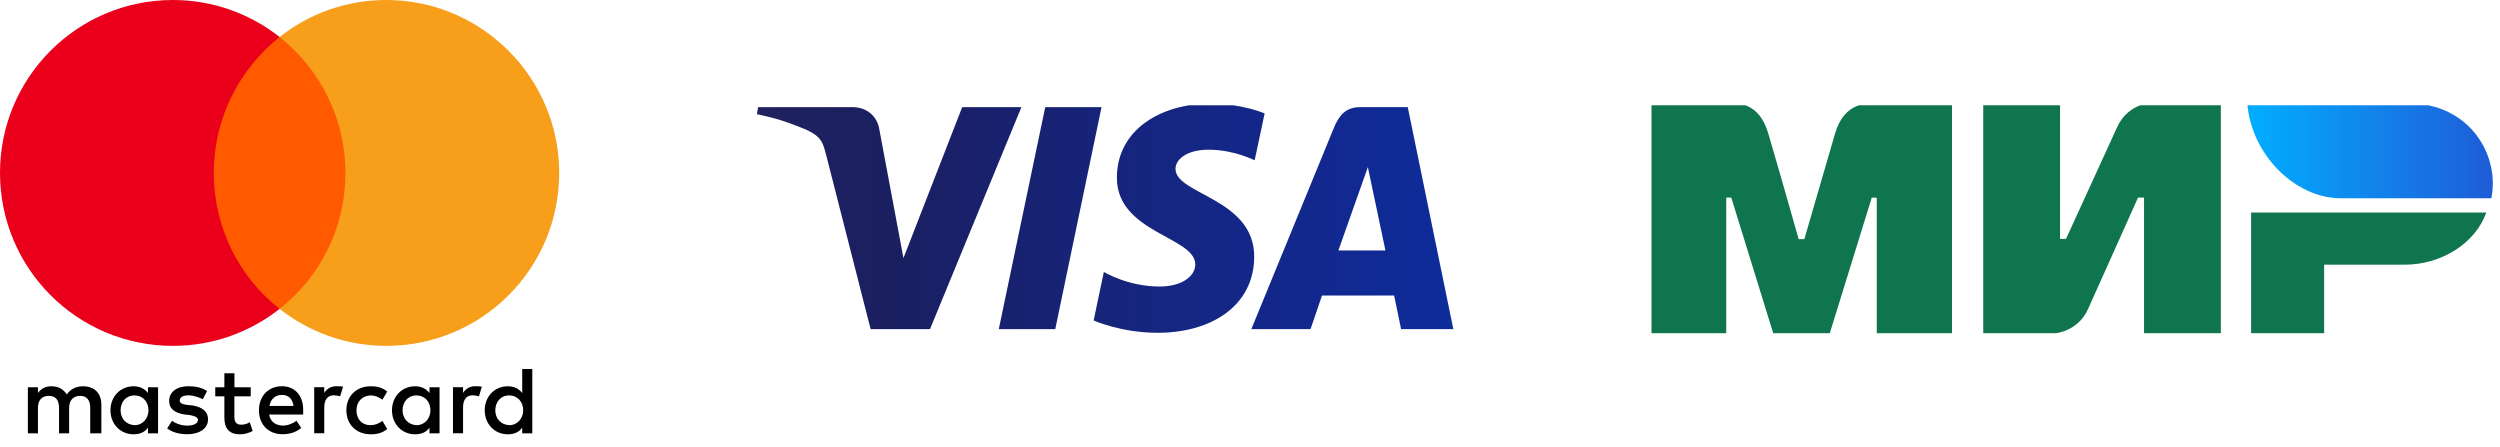 <svg width="190" height="34" viewBox="0 0 190 34" fill="none" xmlns="http://www.w3.org/2000/svg">
<g clip-path="url(#clip0_486_3430)">
<path d="M7.703 32.934V30.744C7.703 29.906 7.193 29.357 6.316 29.357C5.878 29.357 5.402 29.502 5.074 29.978C4.819 29.578 4.453 29.357 3.905 29.357C3.539 29.357 3.173 29.468 2.884 29.868V29.43H2.118V32.934H2.884V30.999C2.884 30.378 3.211 30.085 3.722 30.085C4.232 30.085 4.487 30.412 4.487 30.999V32.934H5.253V30.999C5.253 30.378 5.619 30.085 6.091 30.085C6.601 30.085 6.856 30.412 6.856 30.999V32.934H7.703ZM19.059 29.43H17.817V28.37H17.052V29.43H16.359V30.123H17.052V31.731C17.052 32.535 17.379 33.007 18.256 33.007C18.583 33.007 18.949 32.896 19.204 32.752L18.983 32.092C18.762 32.237 18.507 32.275 18.324 32.275C17.958 32.275 17.813 32.054 17.813 31.692V30.123H19.055V29.43H19.059ZM25.559 29.353C25.121 29.353 24.827 29.574 24.644 29.863V29.425H23.879V32.93H24.644V30.957C24.644 30.374 24.899 30.042 25.376 30.042C25.52 30.042 25.703 30.08 25.852 30.114L26.073 29.383C25.92 29.353 25.703 29.353 25.559 29.353ZM15.738 29.719C15.372 29.464 14.861 29.353 14.313 29.353C13.437 29.353 12.854 29.791 12.854 30.484C12.854 31.067 13.292 31.399 14.057 31.505L14.423 31.544C14.823 31.616 15.044 31.726 15.044 31.909C15.044 32.164 14.751 32.347 14.24 32.347C13.73 32.347 13.326 32.164 13.071 31.982L12.705 32.564C13.105 32.858 13.653 33.002 14.202 33.002C15.223 33.002 15.81 32.526 15.81 31.871C15.81 31.25 15.334 30.922 14.606 30.812L14.24 30.774C13.913 30.735 13.658 30.663 13.658 30.446C13.658 30.191 13.913 30.046 14.317 30.046C14.755 30.046 15.193 30.229 15.414 30.34L15.738 29.719ZM36.107 29.353C35.669 29.353 35.376 29.574 35.193 29.863V29.425H34.427V32.93H35.193V30.957C35.193 30.374 35.448 30.042 35.924 30.042C36.069 30.042 36.252 30.08 36.401 30.114L36.622 29.391C36.473 29.353 36.256 29.353 36.107 29.353ZM26.324 31.182C26.324 32.241 27.056 33.007 28.187 33.007C28.698 33.007 29.064 32.896 29.429 32.607L29.064 31.986C28.77 32.207 28.481 32.313 28.149 32.313C27.528 32.313 27.09 31.875 27.09 31.182C27.09 30.523 27.528 30.085 28.149 30.051C28.477 30.051 28.77 30.161 29.064 30.378L29.429 29.757C29.064 29.464 28.698 29.357 28.187 29.357C27.056 29.353 26.324 30.123 26.324 31.182ZM33.406 31.182V29.43H32.641V29.868C32.385 29.54 32.02 29.357 31.543 29.357C30.556 29.357 29.791 30.123 29.791 31.182C29.791 32.241 30.556 33.007 31.543 33.007C32.054 33.007 32.419 32.824 32.641 32.496V32.934H33.406V31.182ZM30.595 31.182C30.595 30.561 30.995 30.051 31.654 30.051C32.275 30.051 32.713 30.527 32.713 31.182C32.713 31.803 32.275 32.313 31.654 32.313C30.999 32.275 30.595 31.799 30.595 31.182ZM21.433 29.353C20.412 29.353 19.68 30.085 19.68 31.178C19.68 32.275 20.412 33.002 21.471 33.002C21.982 33.002 22.492 32.858 22.896 32.526L22.53 31.977C22.237 32.199 21.871 32.343 21.509 32.343C21.033 32.343 20.561 32.122 20.45 31.505H23.041C23.041 31.395 23.041 31.322 23.041 31.212C23.075 30.085 22.415 29.353 21.433 29.353ZM21.433 30.012C21.909 30.012 22.237 30.306 22.309 30.85H20.484C20.557 30.378 20.884 30.012 21.433 30.012ZM40.454 31.182V28.043H39.688V29.868C39.433 29.54 39.068 29.357 38.591 29.357C37.604 29.357 36.839 30.123 36.839 31.182C36.839 32.241 37.604 33.007 38.591 33.007C39.102 33.007 39.467 32.824 39.688 32.496V32.934H40.454V31.182ZM37.643 31.182C37.643 30.561 38.042 30.051 38.702 30.051C39.323 30.051 39.761 30.527 39.761 31.182C39.761 31.803 39.323 32.313 38.702 32.313C38.042 32.275 37.643 31.799 37.643 31.182ZM12.012 31.182V29.43H11.246V29.868C10.991 29.54 10.625 29.357 10.149 29.357C9.162 29.357 8.396 30.123 8.396 31.182C8.396 32.241 9.162 33.007 10.149 33.007C10.659 33.007 11.025 32.824 11.246 32.496V32.934H12.012V31.182ZM9.166 31.182C9.166 30.561 9.566 30.051 10.225 30.051C10.846 30.051 11.284 30.527 11.284 31.182C11.284 31.803 10.846 32.313 10.225 32.313C9.566 32.275 9.166 31.799 9.166 31.182Z" fill="black"/>
<path d="M26.984 2.812H15.482V23.475H26.984V2.812Z" fill="#FF5A00"/>
<path d="M16.248 13.143C16.248 8.945 18.222 5.219 21.25 2.812C19.021 1.059 16.21 0 13.143 0C5.878 0 0 5.878 0 13.143C0 20.408 5.878 26.286 13.143 26.286C16.21 26.286 19.021 25.227 21.25 23.474C18.217 21.101 16.248 17.341 16.248 13.143Z" fill="#EB001B"/>
<path d="M42.5 13.143C42.5 20.408 36.622 26.286 29.357 26.286C26.29 26.286 23.479 25.227 21.25 23.474C24.317 21.063 26.252 17.341 26.252 13.143C26.252 8.945 24.278 5.219 21.25 2.812C23.474 1.059 26.286 0 29.353 0C36.622 0 42.5 5.916 42.5 13.143Z" fill="#F79E1B"/>
</g>
<g clip-path="url(#clip1_486_3430)">
<path fill-rule="evenodd" clip-rule="evenodd" d="M131.393 7.85C131.964 7.846 133.663 7.693 134.383 10.125C134.867 11.762 135.639 14.445 136.699 18.173H137.13C138.266 14.243 139.047 11.56 139.472 10.125C140.199 7.668 142.016 7.85 142.743 7.85L148.353 7.85V25.321H142.635V15.025H142.252L139.065 25.321H134.764L131.577 15.017H131.193V25.321H125.476V7.85L131.393 7.85ZM156.562 7.85V18.153H157.018L160.895 9.681C161.647 7.995 163.251 7.85 163.251 7.85H168.784V25.321H162.947V15.017H162.491L158.69 23.49C157.938 25.168 156.258 25.321 156.258 25.321H150.726V7.85H156.562ZM188.957 16.152C188.143 18.462 185.586 20.116 182.756 20.116H176.635V25.321H171.085V16.152H188.957Z" fill="#0F754E"/>
<path fill-rule="evenodd" clip-rule="evenodd" d="M183.023 7.85H170.794C171.085 11.739 174.43 15.069 177.893 15.069H189.343C190.003 11.836 187.729 7.85 183.023 7.85Z" fill="url(#paint0_linear_486_3430)"/>
</g>
<g clip-path="url(#clip2_486_3430)">
<path d="M92 7.873C88.242 7.873 84.883 9.852 84.883 13.508C84.883 17.7 90.84 17.989 90.84 20.096C90.84 20.983 89.839 21.776 88.13 21.776C85.705 21.776 83.892 20.667 83.892 20.667L83.117 24.356C83.117 24.356 85.205 25.293 87.977 25.293C92.086 25.293 95.319 23.217 95.319 19.499C95.319 15.069 89.338 14.788 89.338 12.833C89.338 12.138 90.159 11.377 91.863 11.377C93.786 11.377 95.354 12.184 95.354 12.184L96.113 8.621C96.113 8.621 94.407 7.873 92 7.873V7.873ZM57.616 8.142L57.525 8.68C57.525 8.68 59.106 8.974 60.53 9.56C62.364 10.232 62.494 10.624 62.803 11.839L66.168 25.016H70.679L77.628 8.142H73.127L68.662 19.615L66.84 9.89C66.673 8.777 65.827 8.142 64.791 8.142H57.616V8.142ZM79.438 8.142L75.907 25.016H80.199L83.717 8.142H79.438V8.142ZM103.373 8.142C102.338 8.142 101.79 8.705 101.387 9.688L95.1 25.016H99.6L100.471 22.461H105.954L106.483 25.016H110.454L106.99 8.142H103.373V8.142ZM103.958 12.701L105.292 19.033H101.718L103.958 12.701V12.701Z" fill="url(#paint1_linear_486_3430)"/>
</g>
<defs>
<linearGradient id="paint0_linear_486_3430" x1="189.455" y1="12.391" x2="170.794" y2="12.391" gradientUnits="userSpaceOnUse">
<stop stop-color="#1F5CD7"/>
<stop offset="1" stop-color="#02AEFF"/>
</linearGradient>
<linearGradient id="paint1_linear_486_3430" x1="57.505" y1="13.826" x2="110.458" y2="13.826" gradientUnits="userSpaceOnUse">
<stop stop-color="#20225F"/>
<stop offset="0.2" stop-color="#1A1F61"/>
<stop offset="0.41" stop-color="#172272"/>
<stop offset="0.595" stop-color="#152682"/>
<stop offset="0.802" stop-color="#12288E"/>
<stop offset="1" stop-color="#0E2C9A"/>
</linearGradient>
<clipPath id="clip0_486_3430">
<rect width="42.514" height="34" fill="white"/>
</clipPath>
<clipPath id="clip1_486_3430">
<rect width="64" height="18" fill="white" transform="translate(125.514 8)"/>
</clipPath>
<clipPath id="clip2_486_3430">
<rect width="53" height="18" fill="white" transform="translate(57.514 8)"/>
</clipPath>
</defs>
</svg>
